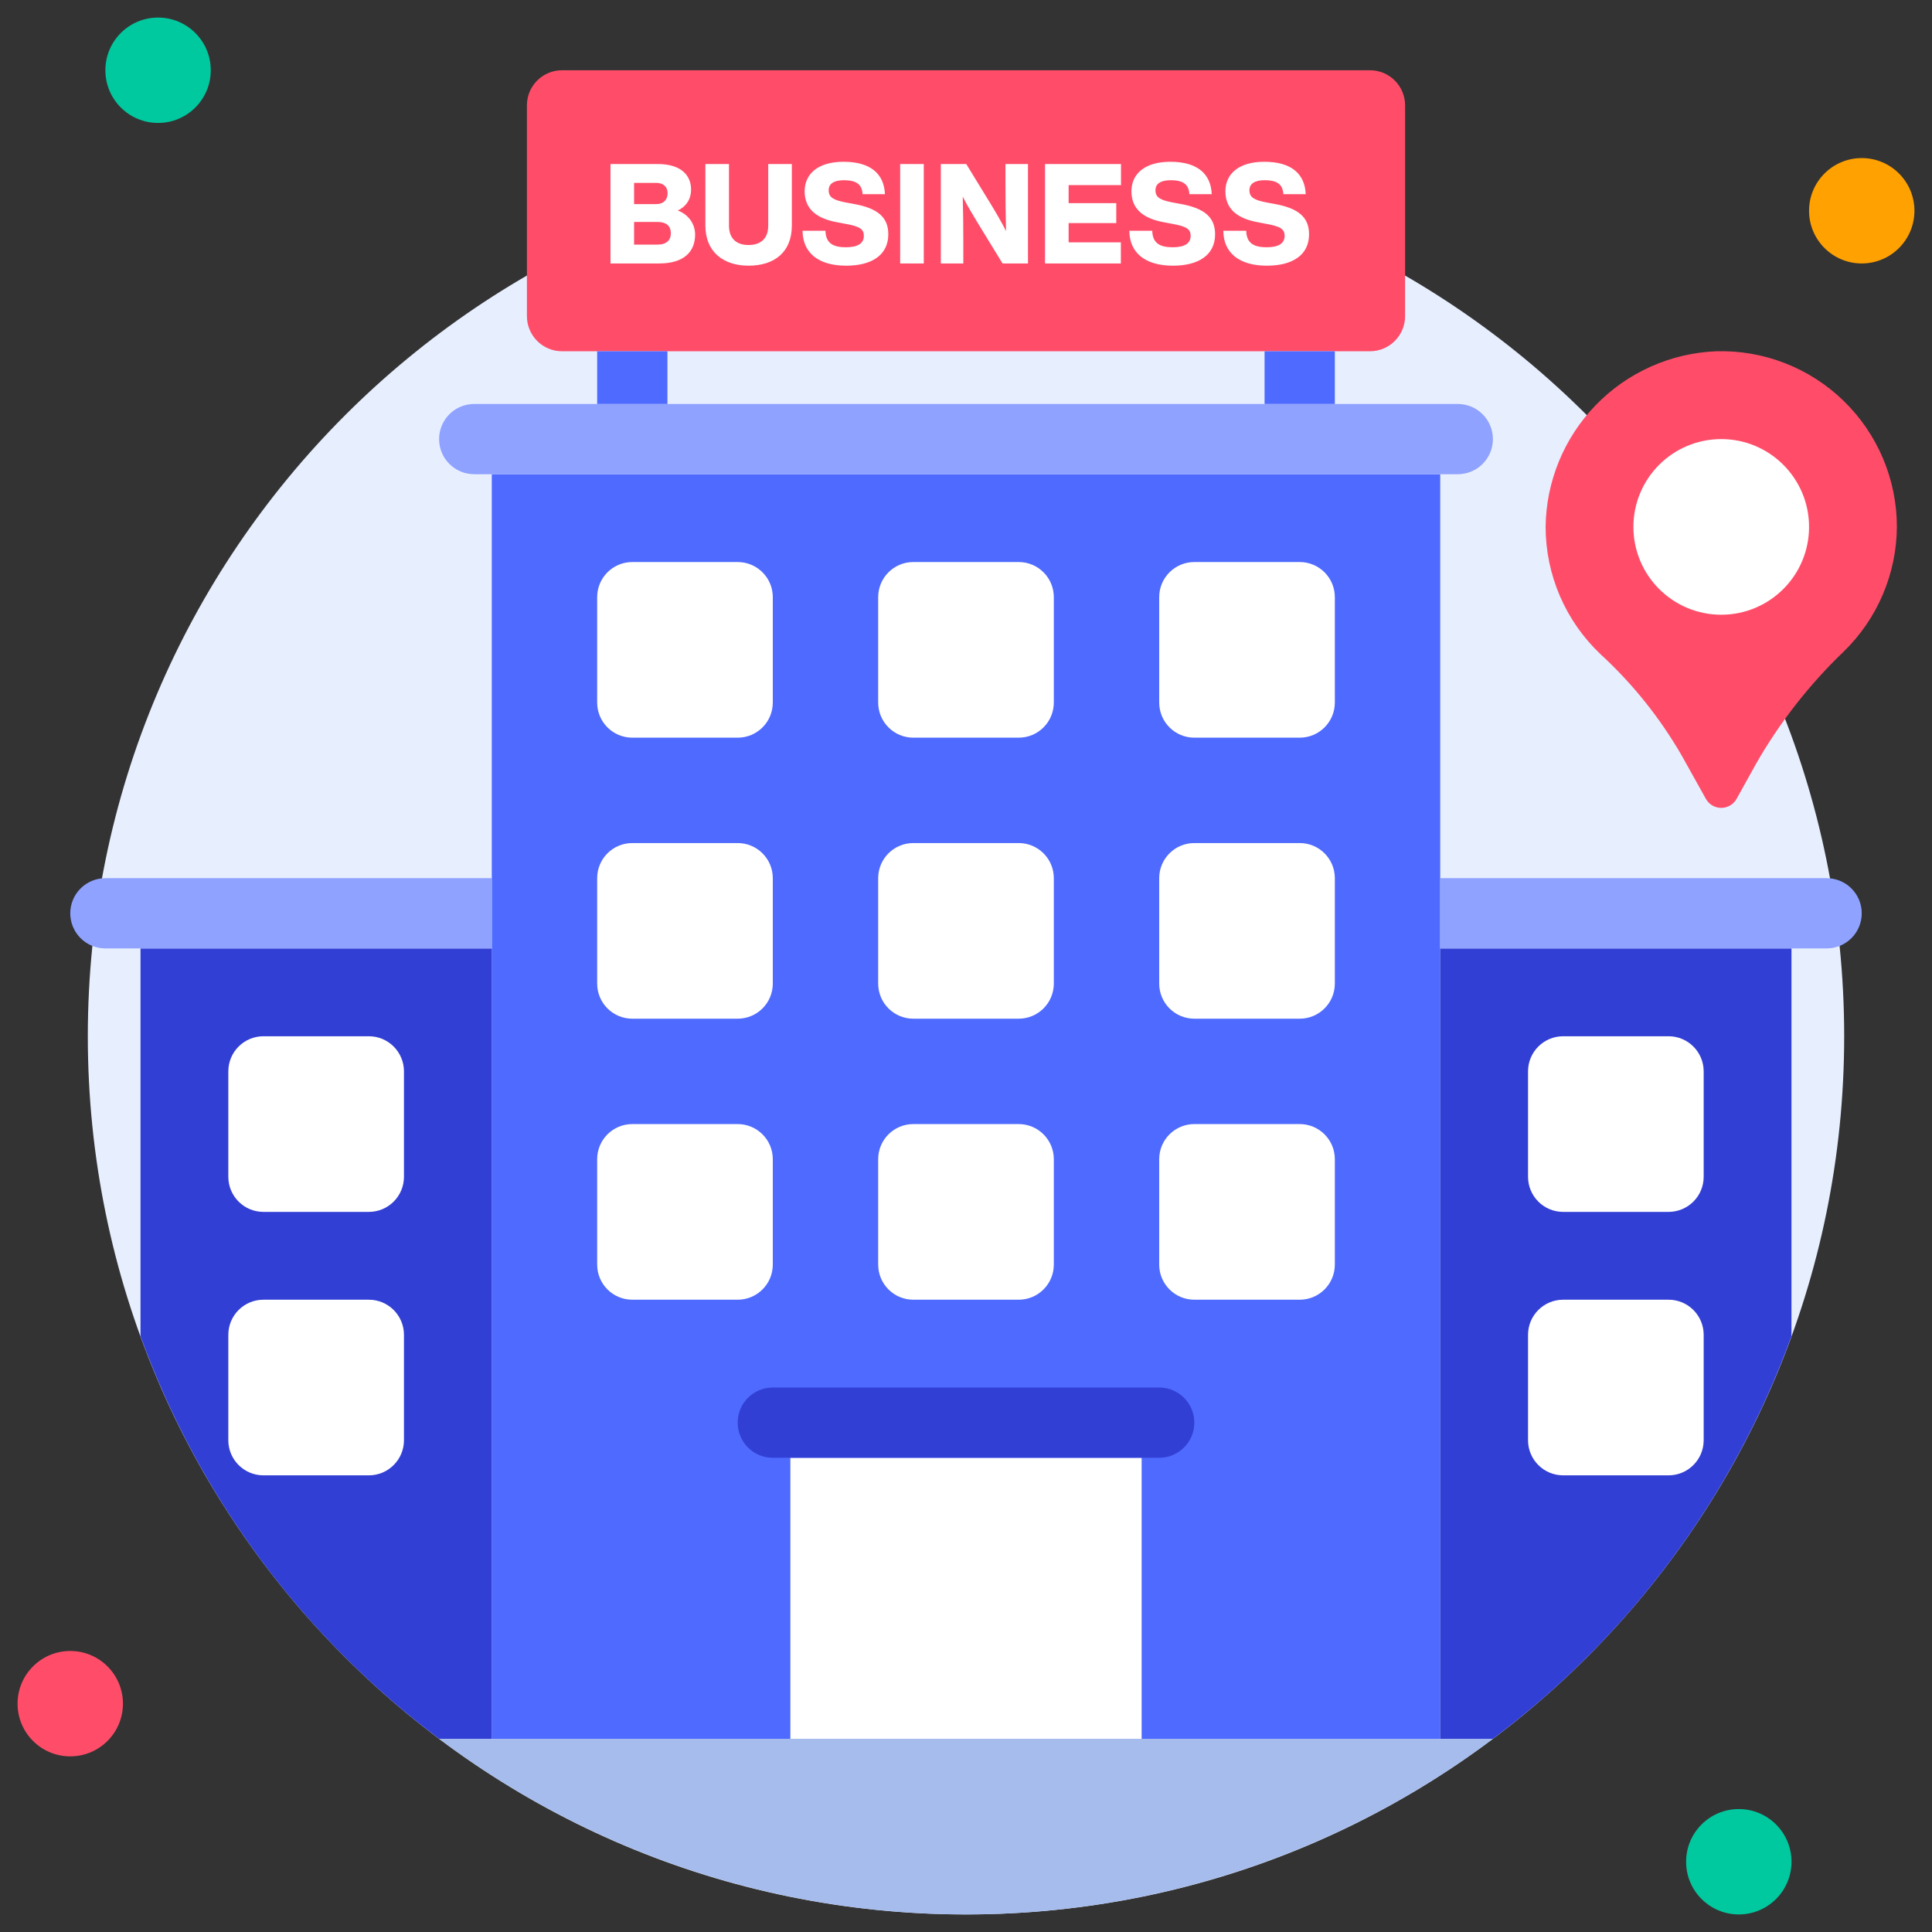 <svg width="110" height="110" viewBox="0 0 110 110" fill="none" xmlns="http://www.w3.org/2000/svg">
<rect x="0" y="0" width="110" height="110" fill="#333333" stroke="none"/>
<path d="M55 109C82.614 109 105 86.614 105 59C105 31.386 82.614 9 55 9C27.386 9 5 31.386 5 59C5 86.614 27.386 109 55 109Z" fill="#E7EFFF"/>
<path d="M85 99C76.345 105.491 65.819 109 55 109C44.181 109 33.655 105.491 25 99H85Z" fill="#A5BCED"/>
<path d="M9 7C10.657 7 12 5.657 12 4C12 2.343 10.657 1 9 1C7.343 1 6 2.343 6 4C6 5.657 7.343 7 9 7Z" fill="#00C99F"/>
<path d="M106 15C107.657 15 109 13.657 109 12C109 10.343 107.657 9 106 9C104.343 9 103 10.343 103 12C103 13.657 104.343 15 106 15Z" fill="#FFA100"/>
<path d="M99 109C100.657 109 102 107.657 102 106C102 104.343 100.657 103 99 103C97.343 103 96 104.343 96 106C96 107.657 97.343 109 99 109Z" fill="#00C99F"/>
<path d="M4 100C5.657 100 7 98.657 7 97C7 95.343 5.657 94 4 94C2.343 94 1 95.343 1 97C1 98.657 2.343 100 4 100Z" fill="#FF4D69"/>
<path d="M28 27H82V99H28V27Z" fill="#4E6AFF"/>
<path d="M83 23H27C25.895 23 25 23.895 25 25C25 26.105 25.895 27 27 27H83C84.105 27 85 26.105 85 25C85 23.895 84.105 23 83 23Z" fill="#8FA2FF"/>
<path d="M78 4H32C30.895 4 30 4.895 30 6V18C30 19.105 30.895 20 32 20H78C79.105 20 80 19.105 80 18V6C80 4.895 79.105 4 78 4Z" fill="#FF4D69"/>
<path d="M34 20H38V23H34V20Z" fill="#4E6AFF"/>
<path d="M72 20H76V23H72V20Z" fill="#4E6AFF"/>
<path d="M38.591 11.986C39.235 12.225 39.577 12.79 39.577 13.354C39.577 14.34 38.933 15 37.526 15H34.759V9.339H37.446C38.846 9.339 39.347 10.046 39.347 10.786C39.347 11.35 39.06 11.764 38.591 11.986ZM37.359 10.412H36.102V11.621H37.359C37.78 11.621 38.011 11.374 38.011 11C38.011 10.65 37.78 10.412 37.359 10.412ZM36.102 13.927H37.446C37.923 13.927 38.194 13.696 38.194 13.283C38.194 12.845 37.915 12.638 37.446 12.638H36.102V13.927ZM42.619 15.127C41.195 15.127 40.162 14.348 40.162 12.845V9.339H41.505V12.845C41.505 13.585 41.935 13.95 42.619 13.95C43.31 13.95 43.74 13.585 43.74 12.845V9.339H45.084V12.845C45.084 14.348 44.098 15.127 42.619 15.127ZM48.175 15.127C46.56 15.127 45.702 14.364 45.694 13.139H46.998C47.014 13.911 47.523 14.078 48.167 14.078C48.858 14.078 49.184 13.847 49.184 13.426C49.184 13.044 48.946 12.893 48.167 12.75L47.705 12.662C46.513 12.456 45.813 11.915 45.813 10.889C45.813 9.927 46.544 9.211 48.023 9.211C49.566 9.211 50.337 9.895 50.385 11.056H49.113C49.081 10.531 48.803 10.261 48.047 10.261C47.459 10.261 47.181 10.476 47.181 10.833C47.181 11.231 47.443 11.39 48.143 11.525L48.62 11.613C49.98 11.859 50.576 12.376 50.576 13.338C50.576 14.531 49.622 15.127 48.175 15.127ZM52.596 15H51.252V9.339H52.596V15ZM57.248 10.523V9.339H58.528V15H57.081L55.698 12.742C55.38 12.217 55.078 11.716 54.815 11.199C54.839 12.122 54.847 12.948 54.847 13.815V15H53.567V9.339H55.014L56.397 11.597C56.668 12.042 57.018 12.63 57.28 13.155C57.256 12.225 57.248 11.398 57.248 10.523ZM63.825 9.339V10.539H60.843V11.565H63.555V12.702H60.843V13.799H63.817V15H59.499V9.339H63.825ZM66.781 15.127C65.166 15.127 64.308 14.364 64.3 13.139H65.604C65.62 13.911 66.129 14.078 66.773 14.078C67.465 14.078 67.79 13.847 67.79 13.426C67.79 13.044 67.552 12.893 66.773 12.75L66.311 12.662C65.119 12.456 64.419 11.915 64.419 10.889C64.419 9.927 65.151 9.211 66.63 9.211C68.172 9.211 68.944 9.895 68.991 11.056H67.719C67.687 10.531 67.409 10.261 66.653 10.261C66.065 10.261 65.787 10.476 65.787 10.833C65.787 11.231 66.049 11.39 66.749 11.525L67.226 11.613C68.586 11.859 69.182 12.376 69.182 13.338C69.182 14.531 68.228 15.127 66.781 15.127ZM72.131 15.127C70.517 15.127 69.658 14.364 69.65 13.139H70.954C70.97 13.911 71.479 14.078 72.123 14.078C72.815 14.078 73.141 13.847 73.141 13.426C73.141 13.044 72.902 12.893 72.123 12.75L71.662 12.662C70.469 12.456 69.769 11.915 69.769 10.889C69.769 9.927 70.501 9.211 71.98 9.211C73.523 9.211 74.294 9.895 74.342 11.056H73.069C73.037 10.531 72.759 10.261 72.004 10.261C71.415 10.261 71.137 10.476 71.137 10.833C71.137 11.231 71.4 11.39 72.099 11.525L72.576 11.613C73.936 11.859 74.532 12.376 74.532 13.338C74.532 14.531 73.578 15.127 72.131 15.127Z" fill="white"/>
<path d="M28 54V99H25C17.227 93.174 11.32 85.209 8 76.08V54H28Z" fill="#323FD4"/>
<path d="M6 50H28V54H6C5.47 54 4.961 53.789 4.586 53.414C4.211 53.039 4 52.53 4 52C4 51.47 4.211 50.961 4.586 50.586C4.961 50.211 5.47 50 6 50Z" fill="#8FA2FF"/>
<path d="M45 83H65V99H45V83Z" fill="white"/>
<path d="M66 79H44C42.895 79 42 79.895 42 81C42 82.105 42.895 83 44 83H66C67.105 83 68 82.105 68 81C68 79.895 67.105 79 66 79Z" fill="#323FD4"/>
<path d="M42 32H36C34.895 32 34 32.895 34 34V40C34 41.105 34.895 42 36 42H42C43.105 42 44 41.105 44 40V34C44 32.895 43.105 32 42 32Z" fill="white"/>
<path d="M58 32H52C50.895 32 50 32.895 50 34V40C50 41.105 50.895 42 52 42H58C59.105 42 60 41.105 60 40V34C60 32.895 59.105 32 58 32Z" fill="white"/>
<path d="M74 32H68C66.895 32 66 32.895 66 34V40C66 41.105 66.895 42 68 42H74C75.105 42 76 41.105 76 40V34C76 32.895 75.105 32 74 32Z" fill="white"/>
<path d="M42 48H36C34.895 48 34 48.895 34 50V56C34 57.105 34.895 58 36 58H42C43.105 58 44 57.105 44 56V50C44 48.895 43.105 48 42 48Z" fill="white"/>
<path d="M58 48H52C50.895 48 50 48.895 50 50V56C50 57.105 50.895 58 52 58H58C59.105 58 60 57.105 60 56V50C60 48.895 59.105 48 58 48Z" fill="white"/>
<path d="M74 48H68C66.895 48 66 48.895 66 50V56C66 57.105 66.895 58 68 58H74C75.105 58 76 57.105 76 56V50C76 48.895 75.105 48 74 48Z" fill="white"/>
<path d="M42 64H36C34.895 64 34 64.895 34 66V72C34 73.105 34.895 74 36 74H42C43.105 74 44 73.105 44 72V66C44 64.895 43.105 64 42 64Z" fill="white"/>
<path d="M58 64H52C50.895 64 50 64.895 50 66V72C50 73.105 50.895 74 52 74H58C59.105 74 60 73.105 60 72V66C60 64.895 59.105 64 58 64Z" fill="white"/>
<path d="M74 64H68C66.895 64 66 64.895 66 66V72C66 73.105 66.895 74 68 74H74C75.105 74 76 73.105 76 72V66C76 64.895 75.105 64 74 64Z" fill="white"/>
<path d="M21 59H15C13.895 59 13 59.895 13 61V67C13 68.105 13.895 69 15 69H21C22.105 69 23 68.105 23 67V61C23 59.895 22.105 59 21 59Z" fill="white"/>
<path d="M21 74H15C13.895 74 13 74.895 13 76V82C13 83.105 13.895 84 15 84H21C22.105 84 23 83.105 23 82V76C23 74.895 22.105 74 21 74Z" fill="white"/>
<path d="M102 54V76.08C98.68 85.209 92.773 93.174 85 99H82V54H102Z" fill="#323FD4"/>
<path d="M104 54H82V50H104C104.53 50 105.039 50.211 105.414 50.586C105.789 50.961 106 51.47 106 52C106 52.53 105.789 53.039 105.414 53.414C105.039 53.789 104.53 54 104 54Z" fill="#8FA2FF"/>
<path d="M89 69H95C96.105 69 97 68.105 97 67V61C97 59.895 96.105 59 95 59H89C87.895 59 87 59.895 87 61V67C87 68.105 87.895 69 89 69Z" fill="white"/>
<path d="M89 84H95C96.105 84 97 83.105 97 82V76C97 74.895 96.105 74 95 74H89C87.895 74 87 74.895 87 76V82C87 83.105 87.895 84 89 84Z" fill="white"/>
<path d="M108 30.001C108.001 28.661 107.732 27.335 107.21 26.101C106.688 24.867 105.924 23.751 104.962 22.818C104.001 21.885 102.861 21.155 101.612 20.671C100.363 20.187 99.029 19.959 97.69 20.001C95.102 20.111 92.654 21.209 90.852 23.069C89.049 24.93 88.028 27.411 88 30.001C88.002 31.356 88.28 32.697 88.816 33.941C89.353 35.186 90.136 36.309 91.12 37.241C92.943 38.916 94.501 40.858 95.74 43.001L97.13 45.491C97.217 45.645 97.344 45.773 97.496 45.862C97.649 45.951 97.823 45.998 98 45.998C98.177 45.998 98.351 45.951 98.504 45.862C98.656 45.773 98.783 45.645 98.87 45.491L99.98 43.491C101.331 41.129 103.015 38.973 104.98 37.091C105.927 36.168 106.682 35.066 107.2 33.849C107.719 32.632 107.991 31.324 108 30.001Z" fill="#FF4D69"/>
<path d="M98 35C100.761 35 103 32.761 103 30C103 27.239 100.761 25 98 25C95.239 25 93 27.239 93 30C93 32.761 95.239 35 98 35Z" fill="white"/>
</svg>

